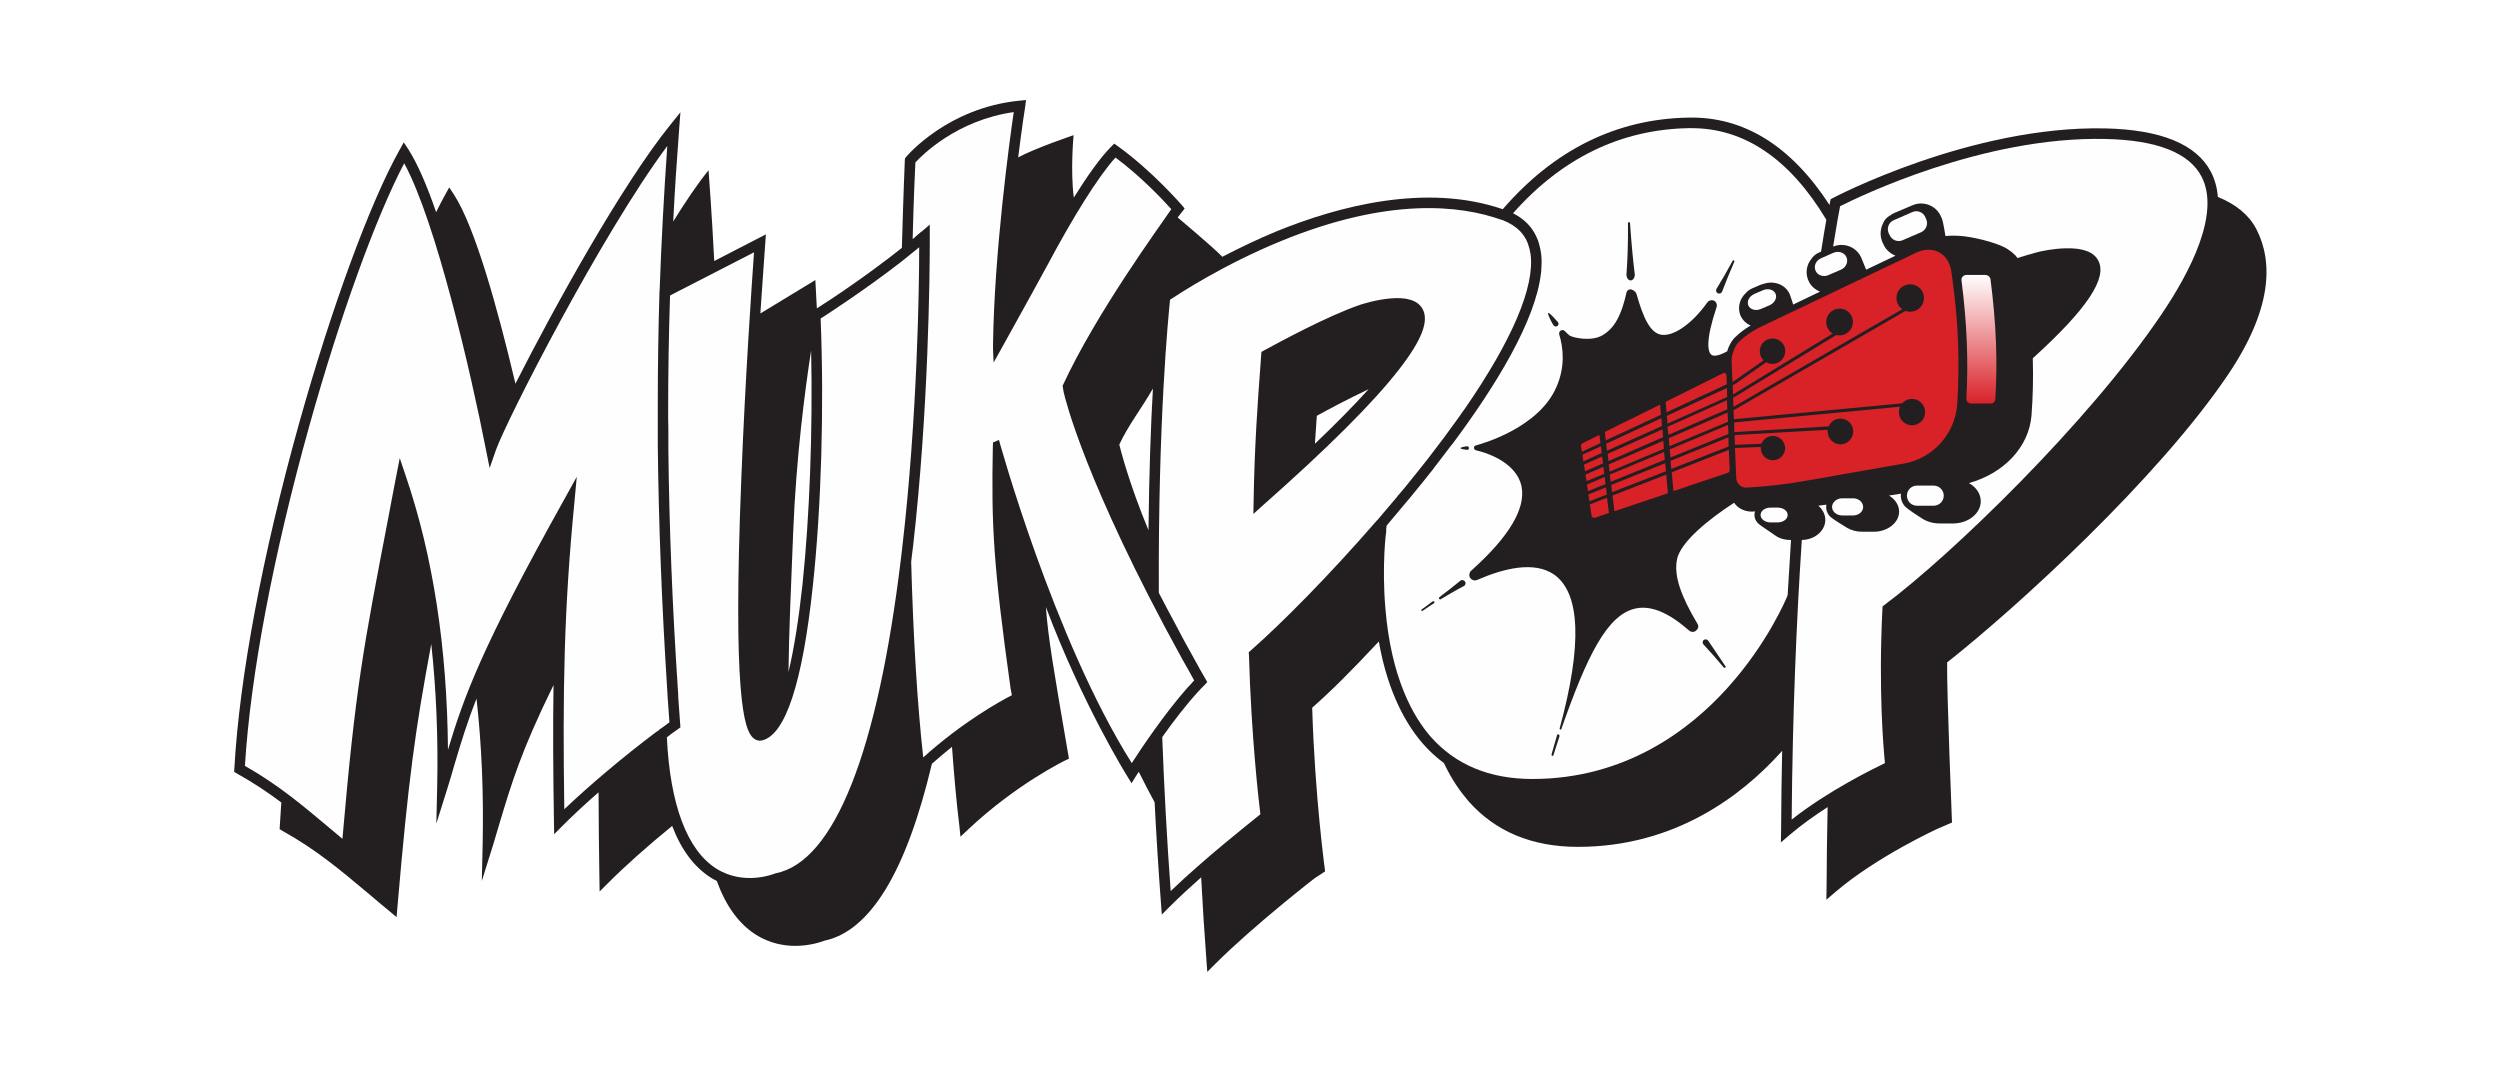 <svg xmlns="http://www.w3.org/2000/svg" viewBox="0 0 1182 507" width="1182" height="507"><title>mukpop•logo-ai</title><defs><image width="4271" height="1985" id="img1"></image><linearGradient id="g1" x2="1" gradientUnits="userSpaceOnUse" gradientTransform="matrix(0,60.862,-16.517,0,1047.762,129.984)"><stop offset="0" stop-color="#ffffff"></stop><stop offset="1" stop-color="#d92128"></stop></linearGradient></defs><style>		.s0 { fill: #231f20 } 		.s1 { fill: #fefefe } 		.s2 { fill: #d92128 } 		.s3 { fill: url(#g1) } 	</style><g id="Laag 1"><g id="&lt;Group&gt;"><g id="&lt;Group&gt;"><use id="&lt;Image&gt;" style="opacity: .4;mix-blend-mode: multiply" href="#img1" transform="matrix(.24,0,0,.24,92.855,29.469)"></use><g id="&lt;Group&gt;"><g id="&lt;Group&gt;"><path id="&lt;Compound Path&gt;" fill-rule="evenodd" class="s0" d="m1053.3 177.3c-33 48.9-99.3 109.5-132.7 135.9-0.2 13.6 2.3 75.7 2.3 75.7l-6.5 2.8c-0.3 0.1-29.1 13.3-48.7 30.1l-4.2 3.6 0.1-5.5q0.1-19.7 0.5-38.3c-6.2 4-12.4 8.4-17.9 13.1l-4.2 3.6 0.1-5.5q0.1-19.4 0.5-37.8-0.4 0.4-0.8 0.9c-18.4 20.3-49.9 44.5-95.8 44.5-21.7 0-39.1-7.3-51.7-21.6-3.7-4.3-7.9-10.1-11.6-18q-5.4-4-9.9-9.1c-7.4-8.5-16.5-23.4-20.9-48.4-13.3 14.2-22.2 23.1-31.5 31.3 1.3 43 6.1 77.1 6.1 77.4l-4.9 3.2c-0.3 0.2-29.1 22.6-47 40.5l-3.8 3.8-0.4-5.4c-1-13.1-1.8-26.3-2.5-39.3-5.2 4.6-10.3 9.3-14.8 13.8l-3.8 3.8-0.4-5.4c-1.2-16-2.2-31.9-3-47.7-2.2-4.1-4.8-8.9-7.5-14.4-0.8 1.2-1.3 2-1.3 2l-2.1 3.4-2.1-3.4c-0.3-0.5-21-33.7-38.4-79.9 1 14.3 3.9 30.9 9.7 64.7l1.2 7-1.7 0.8c-0.2 0.1-23.2 11.2-46 32.7l-3.6 3.4-0.5-5c-1.4-11.3-2.5-23.8-3.5-37.5q-4.6 3.7-9.5 8c-12.1 51.1-29.2 79.2-51 83.7-1.3 0.5-6.6 2.4-13.6 2.4-5.5 0-12.1-1.2-18.5-5.2-8.1-5.1-14.3-13.6-18.6-25.5q-1.5-0.7-2.9-1.6c-7.8-5-13.9-13.1-18.2-24.4-11.4 9.3-21.9 18.6-30.1 26.8l-4.2 4.2-0.1-5.9c-0.2-14.7-0.4-28.2-0.4-41-6.2 5.4-11.9 10.7-16.8 15.6l-4.2 4.2-0.1-5.9c-0.4-24-0.5-44.8-0.2-64.6-15.4 31.3-19.9 46.7-25.3 64.6-1.1 3.6-2.1 7.2-3.3 11.1l-5.3 16.9 0.4-17.7c0.5-24-0.5-46.9-2.9-68.5-4.6 11.7-7.4 21-10.4 31.1-1 3.6-2.1 7.2-3.3 11.1l-5.3 16.9 0.4-17.7c0.5-23.5-0.5-46-2.8-67.2-7.6 40.7-10.8 63.7-16 124.4l-0.4 4.7-3.6-3c-3.3-2.7-6.4-5.3-9.3-7.8-14.1-11.8-25.1-21.1-41.1-30l-1.3-0.8 0.1-1.6q0.3-5.3 0.7-11c-6.4-4.8-13.1-9.3-21-13.7l-1.3-0.8 0.1-1.6c2.4-43.1 13.3-101.1 30.6-163.1 15.4-55 33.6-104.5 47.5-129.3l2-3.6 2.3 3.5c4.2 6.6 8.7 17 13 29.5q2.2-4.5 4.2-8.1l2-3.6 2.3 3.5c9.9 15.4 20.5 53.3 29 89.3 18.3-36.1 50.2-93.8 73-122.1l5-6.2-0.6 8c-1.1 14.6-2.1 29.1-2.8 43.6 5.8-9.3 11.4-17.7 16.7-24.2 0 0 1.6 21 2.7 42.9l24.4-12.6-0.3 4.5c0 0.3-1 13.3-2.3 32.9l26-15.8 0.7 13.4c5.8-3.7 22.7-14.7 40.2-28.6 0.7-25.1 1.4-41.3 1.4-41.5l0.1-0.8 0.5-0.7c0.8-0.9 19.7-23.2 53.5-26.6l3.2-0.3-0.4 3.2c-0.1 0.2-1.5 9.6-3.3 23.9 7.9-4.3 26.2-10.5 26.2-10.5 0 0-1.6 16.4 0.1 29.5 6.5-10.4 12.7-19.1 17.6-24l1.5-1.5 1.7 1.2c16.4 11.8 29.8 27.4 30.4 28l1.2 1.5-3.3 4.2c0 0 17.4 14.6 21.1 18.6 7.6-3.9 16.3-8.2 25.8-12.1 28.7-11.7 70.4-22.9 106.8-10.4 24.3-28.1 53.8-42.7 87.7-43.3 26.2-0.6 48.6 13.3 66.8 41.3q0.3-1.5 0.3-1.6l0.2-1.1 1.1-0.6c0.6-0.3 65.3-34.3 128.8-32.9 26.3 0.6 43.1 7.5 49.9 20.5q2.8 5.4 3.3 11.9c8.6 3.5 14.7 8.5 18.2 15.2 8.1 15.7 7.4 38.1-13.5 69zm-669.8-11.6c-2.9 18.7-7.1 50.6-8.5 86.3-1 24.6-2 47.5-2.2 65.7 2.6-10.9 4.8-24.7 6.6-41.2 3.4-32.5 4.9-72.8 4.1-110.8zm161.6 18c-5.6 9.8-11.5 17.1-15.9 26.5 0.8 3.2 4.7 18.5 13.8 40.5 0.3-27.1 1.1-49.5 2.1-67zm102 0.3c-9.9 4.7-19.5 9.8-24.5 12.6q-0.1 2-0.3 4.2-0.3 4.2-0.6 9 15.1-14.4 25.4-25.8z"></path></g></g></g><g id="&lt;Group&gt;"><path id="&lt;Path&gt;" class="s1" d="m316.5 341.5q-0.4-6.4-0.9-12.8 0-0.9-0.1-1.9c-2.6-40.7-4.1-78.9-4.5-116q0 0 0-0.1 0-5.4 0-10.8 0-2.7 0-5.4 0-1.7 0-3.5 0-26.9 0.8-52.9l0.1-1.5c0.8-22.5 2-44.9 3.6-67.6-31.5 42.4-76 129.7-81 143.7l-3 8.6-1.8-9c-7-35.8-23.6-107.7-38.6-135.1-13.4 25.5-30.4 72.4-44.9 124.3-17 61-27.8 117.9-30.4 160.6 15.6 8.9 26.6 18.1 40.5 29.8q2.7 2.3 5.6 4.7c6.2-71.5 9.7-89.5 21.9-152.9 1-5.6 2.2-11.5 3.4-17.9l1.8-9.2 3 8.9c12.7 37.4 19.4 80.7 19.8 129 7.4-24.6 15.6-47.9 55.1-118.6l5.8-10.5-1.1 11.9c-5 51-5.6 89.6-4.8 145.3 12-11.4 27.5-24.5 43.4-36.5l1.1-0.7q0.2-0.2 0.5-0.5 1-0.7 2-1.4 1.2-0.9 2.3-1.7 0.2-0.2 0.4-0.3z"></path><path id="&lt;Path&gt;" class="s1" d="m430.4 120.3q0 0 0 0l-4.2 3.4c-17.5 13.5-33.7 24-38.2 26.9 1.7 42.3 0.3 89.5-3.7 126.5-4.9 46-13 70.5-24.1 73-1.5 0.3-2.9-0.1-4.1-1.2-4.4-3.8-9.7-20.6-5.6-122.8 1.8-46.6 5-92.6 6-106.8l-39.7 20.4c-0.6 18.3-0.9 36.7-0.9 55.2q0 1.5 0 2.9 0 2.3 0.1 4.7 0 4.4 0 8.8 0 0.6 0 1.2c0.4 36.6 1.9 74.7 4.6 115q0 1.2 0.1 2.5 0.4 6.2 0.9 12.5l0.1 1.4-1.1 0.8q-1.6 1.1-3.1 2.2-0.9 0.7-1.8 1.4-0.2 0.1-0.4 0.3c1.5 31.9 9.6 53.4 23.4 62.1 13.2 8.3 27.5 2.4 27.7 2.3l0.2-0.1h0.2c27.7-5.6 48.1-57.1 59.2-149q0.2-1.7 0.4-3.3 0.1-0.9 0.2-1.8c7.2-62.1 8-123.8 8-141.9q-2.1 1.7-4.2 3.4z"></path><path id="&lt;Path&gt;" class="s1" d="m469.5 209.2l2.8-1.2c0 0 25.8 94 62.8 152.8 4.5-7 15.5-23.4 26.2-35.5q0.1-0.1 0.2-0.2 0.5-0.5 0.9-1 0.4-0.4 0.7-0.7 0.2-0.3 0.4-0.5 0.6-0.6 1.1-1.2-1.4-2.4-2.7-4.9-0.2-0.3-0.4-0.7-1.3-2.2-2.5-4.4 0-0.1-0.1-0.2c-46.1-83.7-55.4-123.6-55.8-125.3l-0.2-0.8-0.5-3c15.8-34.2 45.4-74.7 51.4-83.5-3.5-3.9-14.1-15.3-26.4-24.4-8.3 9.1-20.4 28.8-31.6 49.8-7.4 13.7-26 47.1-26 47.1 0 0-0.4-6.5-0.3-8.7 0.6-43.2 7.8-96.2 9.8-109.7-26.9 3.8-43.4 20.4-46.5 23.8-0.2 3.5-0.8 16.8-1.3 36.2q0.3-0.2 0.6-0.4 0.6-0.6 1.3-1.2 1-0.8 2-1.7 0.1 0 0.1 0l4.1-3.5v5.3q0 0.1 0 1 0 0.1 0 0.2 0 0.2 0 0.4 0 0 0 0 0 0.3 0 0.6v0.1q0 0.3 0 0.6 0 0.1 0 0.1c0 14.2-0.5 78.7-7.9 143.8q-0.1 1.2-0.3 2.3-0.1 0.8-0.2 1.6-0.1 1.3-0.3 2.6 0 0.4-0.1 0.8c1 36.1 2.9 67.2 5.7 92.5 18.7-16.8 36.4-26.6 41.9-29.4l-0.6-3.2c-8.2-58.7-9.1-77-8.4-113.8z"></path></g><path id="&lt;Compound Path&gt;" fill-rule="evenodd" class="s1" d="m660.3 235.2q-4.4 5.2-9 10.6l-0.5 0.5c-22.4 25.8-44.8 48.4-59.5 61.3l-0.9 0.8 0.1 1.2c1.1 38.6 4.6 68.7 5.4 75.4-5.1 4.1-26.5 21-42.4 36.3-1.8-24.6-3.1-49-4-72.8 5.1-7.2 11.3-15.3 17.1-21.6q0.1-0.1 0.2-0.2 0.6-0.6 1.1-1.2 0.2-0.2 0.3-0.3 0.6-0.7 1.3-1.3l1.3-1.4-0.9-1.6q-1.3-2.4-2.7-4.7-0.3-0.7-0.7-1.3-1-1.8-2-3.6-0.3-0.6-0.7-1.3-1.2-2.2-2.5-4.5-0.2-0.4-0.4-0.7-1-1.9-2-3.7-0.5-1-1-1.9-0.6-1.2-1.2-2.3-4.7-8.7-8.8-16.6c-0.4-81.7 4.5-130.7 5.3-138.6 4.6-3 25.3-16.6 52.4-27.7 50.9-20.9 84.8-17 104.2-10.1l0.5 0.1q0.1 0.1 0.2 0.1 5.1 2 8.2 5.2 0.1 0.1 0.1 0.1 0.3 0.4 0.7 0.8 0 0 0.1 0.1 0.3 0.4 0.6 0.8 0 0 0.1 0.1 0.3 0.4 0.5 0.8 0.1 0.1 0.1 0.2 0.3 0.4 0.5 0.8 0 0.1 0.1 0.1 1 2 1.6 4.4 0.3 1 0.4 2 0.1 0.2 0.1 0.3c2.3 15.5-8.7 41.2-31.2 73.7q-0.7 0.9-1.4 1.9-0.5 0.7-1 1.5-6.6 9.3-14.5 19.5-5.5 7-11.2 14-1.7 2-3.4 4-0.3 0.4-0.6 0.8zm1.3-60.7c10.7-13.8 14.2-22.9 10.9-28.6-2.3-3.9-7.4-5.5-15.2-4.8-6.7 0.6-13 2.6-14.2 3-15.3 5.2-38.1 17.6-45.5 21.6l-1.2 0.7-0.1 1.3q-0.2 2.7-0.4 5.6c-1.2 16-2.8 37.9-3.2 64l-0.1 5.7 4.2-3.8c30.8-27.2 52.6-48.9 64.8-64.7zm360.3-25.8c-34.4 51-99.2 113.6-130.9 137.3l-0.9 0.7-0.1 1.2c-1.9 38.7 0.5 65.8 1.2 72.9-6 2.9-27 13.2-44.1 26.7 0.4-50.3 2.3-94.7 4.8-132.2 6.1-0.1 11.1-4.3 11.1-9.5 0-2.6-1.3-5-3.3-6.7q1.9-0.2 3.8-0.5-0.1 0.5-0.1 1.1c0 2.1 1 4 2.7 5.2 1 0.8 5.7 3.8 7.1 4.6 2 1.2 4.5 1.9 7.2 1.9h5.5c6.6 0 12-4.3 12-9.5 0-3.1-1.9-5.9-4.8-7.6l5.7-0.9q-0.1 0.5-0.1 0.9v0.1c0 1.7 0.6 3.3 1.6 4.6 1.2 1.6 7.3 5.4 8.7 6.3 2.3 1.4 5.1 2.2 8.2 2.2h6.1c7.3 0 13.2-4.7 13.2-10.5 0-3.6-2.2-6.7-5.6-8.6 16.6-4.6 28.4-17.1 29.6-32q1-13.5 0.6-27c25.6-23.2 35.5-38 30.9-46.3-2.1-4-7.3-5.9-15.2-5.7-5.8 0.1-11.9 1.3-14.5 2.1-2.7 0.7-5.5 1.6-8.4 2.5-1.2-1.6-2.7-2.9-4.4-4-3.5-2.6-13.7-5.4-20.9-6.3-3-0.3-5.9-0.4-8.8-0.1 0 0-1-6.7-1.7-8.3l-0.4-0.9c-1.6-3.8-5.3-6.2-9.5-6.2q-2.1 0-4.1 0.9l-8.7 3.7q-1 0.5-1.8 1.1c-1.5 0.8-2.7 2.1-3.3 3.7q-0.2 0.5-0.4 0.9c-1 2.6-1 5.4 0.1 8l0.4 0.8c1.1 2.7 3.3 4.6 5.8 5.6-4.2 2-9 4.3-13.9 6.6 0 0-1.4-3.5-2.3-5.7-1.6-3.6-5.2-6-9.3-6q-1.9 0-3.8 0.7-0.1 0.1-0.2 0.1c1.6-10.1 2.8-16.6 3.3-19.1 8.5-4.3 67.5-33.1 125.3-31.8 24.4 0.5 39.7 6.5 45.6 17.8 9 17.4-5.4 45.1-19 65.2zm-175.4 106.6h0.3q-0.8 12.6-1.6 26l-0.4 1.1c-0.1 0.2-8.9 21.7-28.2 43-17.7 19.6-48 42.9-92.1 42.9-20.2 0-36.3-6.7-48-19.9-8.3-9.5-18.8-27.8-21.5-60.9-1.7-20 0.3-36 0.4-36.2v-1.3q0-0.3 0.2-1.5c7.4-8.7 14.9-17.7 22-26.7q0.2-0.3 0.4-0.6 0.7-0.9 1.4-1.8 3.2-4.1 6.4-8.4 0.2-0.2 0.4-0.5 0.5-0.6 0.9-1.1c20.3-27.3 39-57.9 41.5-80.4q0-0.4 0.1-0.8 0-0.3 0-0.6 0.1-0.6 0.1-1.2 0-0.2 0-0.4 0.3-4.3-0.5-8.1-0.3-1.5-0.7-2.9 0 0 0 0-0.2-0.6-0.4-1.1 0-0.1 0-0.2-0.2-0.6-0.5-1.1 0 0 0 0-2.2-5.3-6.8-8.9 0 0 0 0-2-1.6-4.4-2.8 0 0-0.1-0.1c23.1-26.1 51-39.6 82.9-40.2q0.7 0 1.5 0c24.9 0 46.4 14.5 63.7 43.3-0.6 3.4-1.5 8.5-2.5 15.1l-1.2 0.5c-1.5 0.7-2.7 1.8-3.5 3.1q-0.8 1-1.3 2.1c-1.1 2.6-1.1 5.4 0 7.9 1 2.5 3.1 4.3 5.5 5.3-4.6 2.2-9 4.3-12.7 6.1 0 0-0.9-3.1-1.6-4.9-1.5-3.4-4.9-5.5-8.9-5.5q-1.6 0-3.1 0.5-0.9 0.2-1.7 0.5l-4.2 1.8c-1.2 0.6-2.2 1.3-3 2.3q-1.2 1.1-2 2.6c-1.3 2.6-1.4 5.4-0.4 7.9 1 2.2 2.7 3.8 4.8 4.7-2.7 1.6-5.3 3.5-7.8 6-1.3 1.4-2.6 3.8-3.3 6.2-1.1 0.6-5.6 3.1-7.5 1.6-1.6-1.4-2.9-6.3 2.5-22.5 0.4-1.2-0.2-2.6-1.3-3.1-1-0.4-2.4-0.1-3 0.8-7.9 11.1-16.9 16.5-22.2 15.3-4.9-1.1-8.1-7.7-11.3-19-0.3-1.2-1.7-2.3-2.9-2.4-0.9 0-1.7 0.6-1.9 1.5-2.9 13.2-7 17.6-11.3 20.2-5.5 3.2-14 1.1-15.5 0.2-0.6-0.4-1.4-1.2-2.3-2.1-0.5-0.6-1.3-0.7-2-0.3-0.6 0.4-0.9 1.1-0.7 1.8 2 6.6 2.8 15.3-1.2 24.6-8.2 19.5-35.2 27.1-38.2 27.9-0.5 0.1-0.8 0.4-0.9 0.9-0.1 0.6 0.3 1.2 0.9 1.4 3.2 0.7 19.1 4.9 21.6 17.2 2 10.4-5.9 23.7-23.8 39.7-0.8 0.6-1.1 2-0.8 2.9 0.6 1.4 2.2 2.1 3.6 1.5 12.6-5.5 26.9-9 36.3-2.6 12.5 8.7 13.5 33.2 2.7 72.8 0 0.3 0.1 0.5 0.3 0.5q0.1 0.1 0.1 0.1c0.2 0 0.3-0.1 0.4-0.3 12-34.2 21.7-54.6 35.6-57.1 7.1-1.3 15.2 2.1 24.9 10.6 0.9 0.7 2.1 0.8 3 0.1l0.3-0.3c1-0.7 1.2-2 0.6-3-7.8-13.1-11.3-22.7-9.7-30.6 1.7-8.2 15.1-19 27-26.7 1.6 2.5 4.8 4.2 8.4 4.2q0.8 0 1.5-0.1 0 0 0 0-0.3 0.8-0.3 1.7c0 1.8 1 3.5 2.5 4.6 1.1 0.9 5.9 4 7.1 4.9 2 1.5 4.5 2.3 7.4 2.3zm-34.3-116.6h0.1c0.7 0.3 1.6 0 1.9-0.8 1.6-4.2 3.5-8.9 5.8-14.2 0.1-0.2 0-0.5-0.2-0.6-0.2-0.1-0.5 0-0.6 0.2q-4 7.4-7.6 13.2c-0.5 0.8-0.2 1.8 0.6 2.2zm-43.2-9.1c-0.1 1.6 0.8 3 2 3 1.2-0.1 2.1-1.5 1.9-3.1q-1.3-10.4-2.2-23.8c0-0.4-0.2-0.7-0.5-0.7-0.3 0-0.5 0.3-0.5 0.7 0.1 9.3-0.2 17.2-0.7 23.9zm-34.3 24.4c0.5 0.5 1.3 0.5 1.8 0 0.5-0.5 0.5-1.3 0-1.8-0.5-0.5-4-4.7-4.5-4.2-0.5 0.5 2.1 5.5 2.7 6zm-56.6 130.4c-0.2-0.3-0.5-0.1-0.7-0.1q0 0.1-0.3 0.2c-0.7 0.6-3 2.2-4.3 3.2q-0.6 0.4-0.6 0.4c-0.2 0.2-0.3 0.4-0.1 0.6 0.1 0.2 0.3 0.2 0.5 0.1q0.3-0.2 0.6-0.4c0.8-0.6 4.8-3.2 4.8-3.2 0 0 0.4-0.3 0.1-0.8zm14.5-9.5c-0.5-0.7-1.5-0.9-2.2-0.3q-4.6 3.8-9.8 7.7c-0.3 0.2-0.3 0.5-0.2 0.8q0 0 0 0c0.2 0.3 0.6 0.4 0.8 0.2 3-1.8 6.7-4 10.9-6.2 0.8-0.4 1.1-1.5 0.5-2.2zm1.9-63c0-0.5-0.3-0.9-0.8-0.9-0.4 0-3.2 0.4-3.2 0.9 0 0.4 2.8 0.8 3.2 0.8 0.5 0 0.8-0.4 0.8-0.8zm42.4 135.3c-0.5-0.2-0.7 0.3-0.8 0.5q0 0.1-0.1 0.5c-0.4 1.3-1.5 5.1-2.1 7.3q-0.3 1.1-0.3 1.1c-0.1 0.3 0 0.7 0.3 0.8 0.2 0 0.5-0.1 0.6-0.4q0.1-0.5 0.3-1c0.4-1.3 2.5-7.8 2.5-7.8 0 0 0.2-0.7-0.4-1zm78.9-32.2q-4.4-6.4-8.1-12c-0.6-0.9-1.7-0.9-2.4-0.2-0.4 0.6-0.4 1.4 0.1 1.9q4.6 4.9 9.6 10.9c0.2 0.2 0.5 0.2 0.7 0.1 0.2-0.2 0.3-0.5 0.1-0.7z"></path><path id="&lt;Compound Path&gt;" class="s2" d="m923.3 133.5l-0.7-5c-1.2-8.8-8.7-12.8-16.7-9l-69.8 33.3c-5.5 2.5-10 4.9-14.2 9.1-1.6 1.6-3.2 5.9-3.2 8.2l0.4 10.4 0.5-0.2 14.2-9.9c-0.9-0.9-1.5-2.1-1.7-3.5-0.5-3.2 1.7-6.3 5-6.8 3.3-0.5 6.4 1.7 6.9 5 0.5 3.3-1.8 6.4-5.1 6.9-1.4 0.2-2.8-0.1-4-0.8l0.1 0.1-14.7 10.3-1.1 0.5 0.2 4.3 0.3-0.1 46.8-28.6c-1.6-1-2.7-2.6-3-4.5-0.5-3.5 1.8-6.7 5.3-7.2 3.4-0.6 6.7 1.8 7.2 5.3 0.5 3.4-1.9 6.7-5.3 7.2q-1.3 0.2-2.5-0.1l-47.9 29.2-0.9 0.4 0.2 4.3h0.1l79.7-46.1c-1.4-1-2.4-2.5-2.7-4.3-0.5-3.6 1.9-6.9 5.5-7.4 3.5-0.6 6.9 1.9 7.4 5.4 0.5 3.6-1.9 6.9-5.5 7.4-1.1 0.2-2.2 0.1-3.2-0.3l-80.6 46.6-0.7 0.3 0.2 4.4v-0.1h0.1l79.4-7.5c1.2-1.2 2.8-2.1 4.7-2.1 3.4 0 6.2 2.8 6.2 6.3 0 3.4-2.8 6.2-6.2 6.2-3.4 0-6.2-2.8-6.2-6.2q0-1.4 0.5-2.6l-78.1 7.4-0.3 0.1 0.1 4.5 44.6-2.7c0.9-2.1 3-3.7 5.6-3.7 3.3 0 6 2.7 6 6.1 0 3.3-2.7 6.1-6 6.1-3.4 0-6.1-2.8-6.1-6.1q0-0.4 0-0.8l-43.9 2.5-0.1 0.1 0.2 4.5 12.5-0.5c0.9-2.2 3-3.7 5.4-3.7 3.2 0 5.8 2.6 5.8 5.8 0 3.1-2.6 5.7-5.8 5.7-3.2 0-5.7-2.6-5.7-5.7q0-0.3 0-0.6l-12.2 0.5 0.6 14.2c0.1 2.9 2.7 5 5.5 4.5q14.1-0.8 28-3.3l45.6-8c14-2.4 24.5-14.2 25.4-28.4 1.2-19.1 0.5-38.3-2.1-57.3zm-165.8 82.3l-8.6 3.9 0.5 3.1 8.5-3.7zm-0.6-4.8l-8.7 4 0.4 3.1 8.7-3.9zm-0.7-5.4l-8 4c-0.5 0.2-0.8 0.7-0.7 1.2l0.4 2.8 8.8-4.1zm3.1 24.8l-8.3 3.4 0.5 3.2 8.2-3.2zm-1.2-9.7l-8.5 3.7 0.5 3.1 8.4-3.5zm0.6 4.8l-8.4 3.6 0.5 3.1 8.3-3.3zm1.8-7.5l25.8-11.3-0.3-3.7-25.9 11.6zm27.9-17.7l28.2-12.6-0.1-4.3-28.4 13.2zm-28.6 12.8l26-11.7-0.3-3.7-26.1 12.1zm25.5-17l-0.4-4.8-26.1 12.9 0.4 4zm31.1-14.4l-0.1-4.1c-0.1-1.1-0.8-1.5-1.7-1.1l-27.1 13.5 0.5 4.9zm0.4 13.4l-27.8 12.1 0.3 3.8 27.7-11.6zm0.2 5.8l-27.6 11.6 0.4 3.8 27.4-11.1zm-0.5-11.7l-28.1 12.6 0.4 3.8 27.9-12.1zm0.7 17.6l-27.4 11.1 0.4 3.8 27.1-10.6zm-26.8 16.5l0.8 8.9 25.8-8.7c0.4-0.1 0.8-0.7 0.8-1.1l-0.4-9.7zm-3.1-4.3l-25.5 10.3 0.4 3.4 25.5-9.9zm-0.5-5.3l-25.7 10.7 0.4 3.4 25.6-10.4zm-0.4-5.3l-25.8 11.2 0.4 3.4 25.7-10.8zm-24 25.9l0.9 7.4 25.3-8.5-0.8-8.8zm-10.7 4.2l0.8 5.3c0.1 0.8 0.8 1.2 1.6 1l6.6-2.3-0.9-7.2z"></path><path id="&lt;Compound Path&gt;" fill-rule="evenodd" class="s1" d="m845.2 243.5c0 1.9-2.1 3.5-4.7 3.5h-3.4c-2.6 0-4.7-1.6-4.7-3.5 0-2 2.1-3.5 4.7-3.5h3.4c2.6 0 4.7 1.5 4.7 3.5zm-12.7-97.4c-2.4 1-5 0.3-5.9-1.7-0.8-1.9 0.4-4.3 2.8-5.4l4.2-1.8c2.4-1 5-0.3 5.9 1.7 0.8 1.9-0.4 4.3-2.8 5.4zm37.9-18.6l-6 2.6c-2.3 1-5.1 0.1-6-2.1-1-2.2 0.2-4.9 2.6-5.9l5.9-2.6c2.4-1 5.2-0.1 6.1 2.1 1 2.2-0.2 4.9-2.6 5.9zm10.5 112.2c0 2.2-2.1 4-4.7 4h-5.3c-2.5 0-4.7-1.8-4.7-4 0-2.2 2.2-4.1 4.7-4.1h5.3c2.6 0 4.7 1.9 4.7 4.1zm27.4-129.9l-8.8 3.8c-2.3 1-5.1-0.1-6.1-2.5l-0.4-0.8c-1.1-2.4 0-5.2 2.4-6.2l8.7-3.8c2.4-1.1 5.2 0 6.2 2.4l0.4 0.9c1.1 2.4-0.1 5.2-2.4 6.2zm10.7 124.5v0.1c0 2.6-2.2 4.7-4.7 4.7h-8c-2.6 0-4.7-2.1-4.7-4.7v-0.1c0-2.6 2.1-4.7 4.7-4.7h8c2.5 0 4.7 2.1 4.7 4.7z"></path></g><path id="&lt;Path&gt;" class="s3" d="m941.1 132c-0.2-1.1-1.2-2-2.4-2h-9c-1.4 0-2.5 1.2-2.3 2.6 2.6 20.5 3.3 38.2 2.3 55.8-0.1 1.3 1 2.4 2.3 2.4h9.1c1.2 0 2.3-0.9 2.3-2.2 1.1-17.8 0.4-35.8-2.3-56.6z"></path></g></svg>